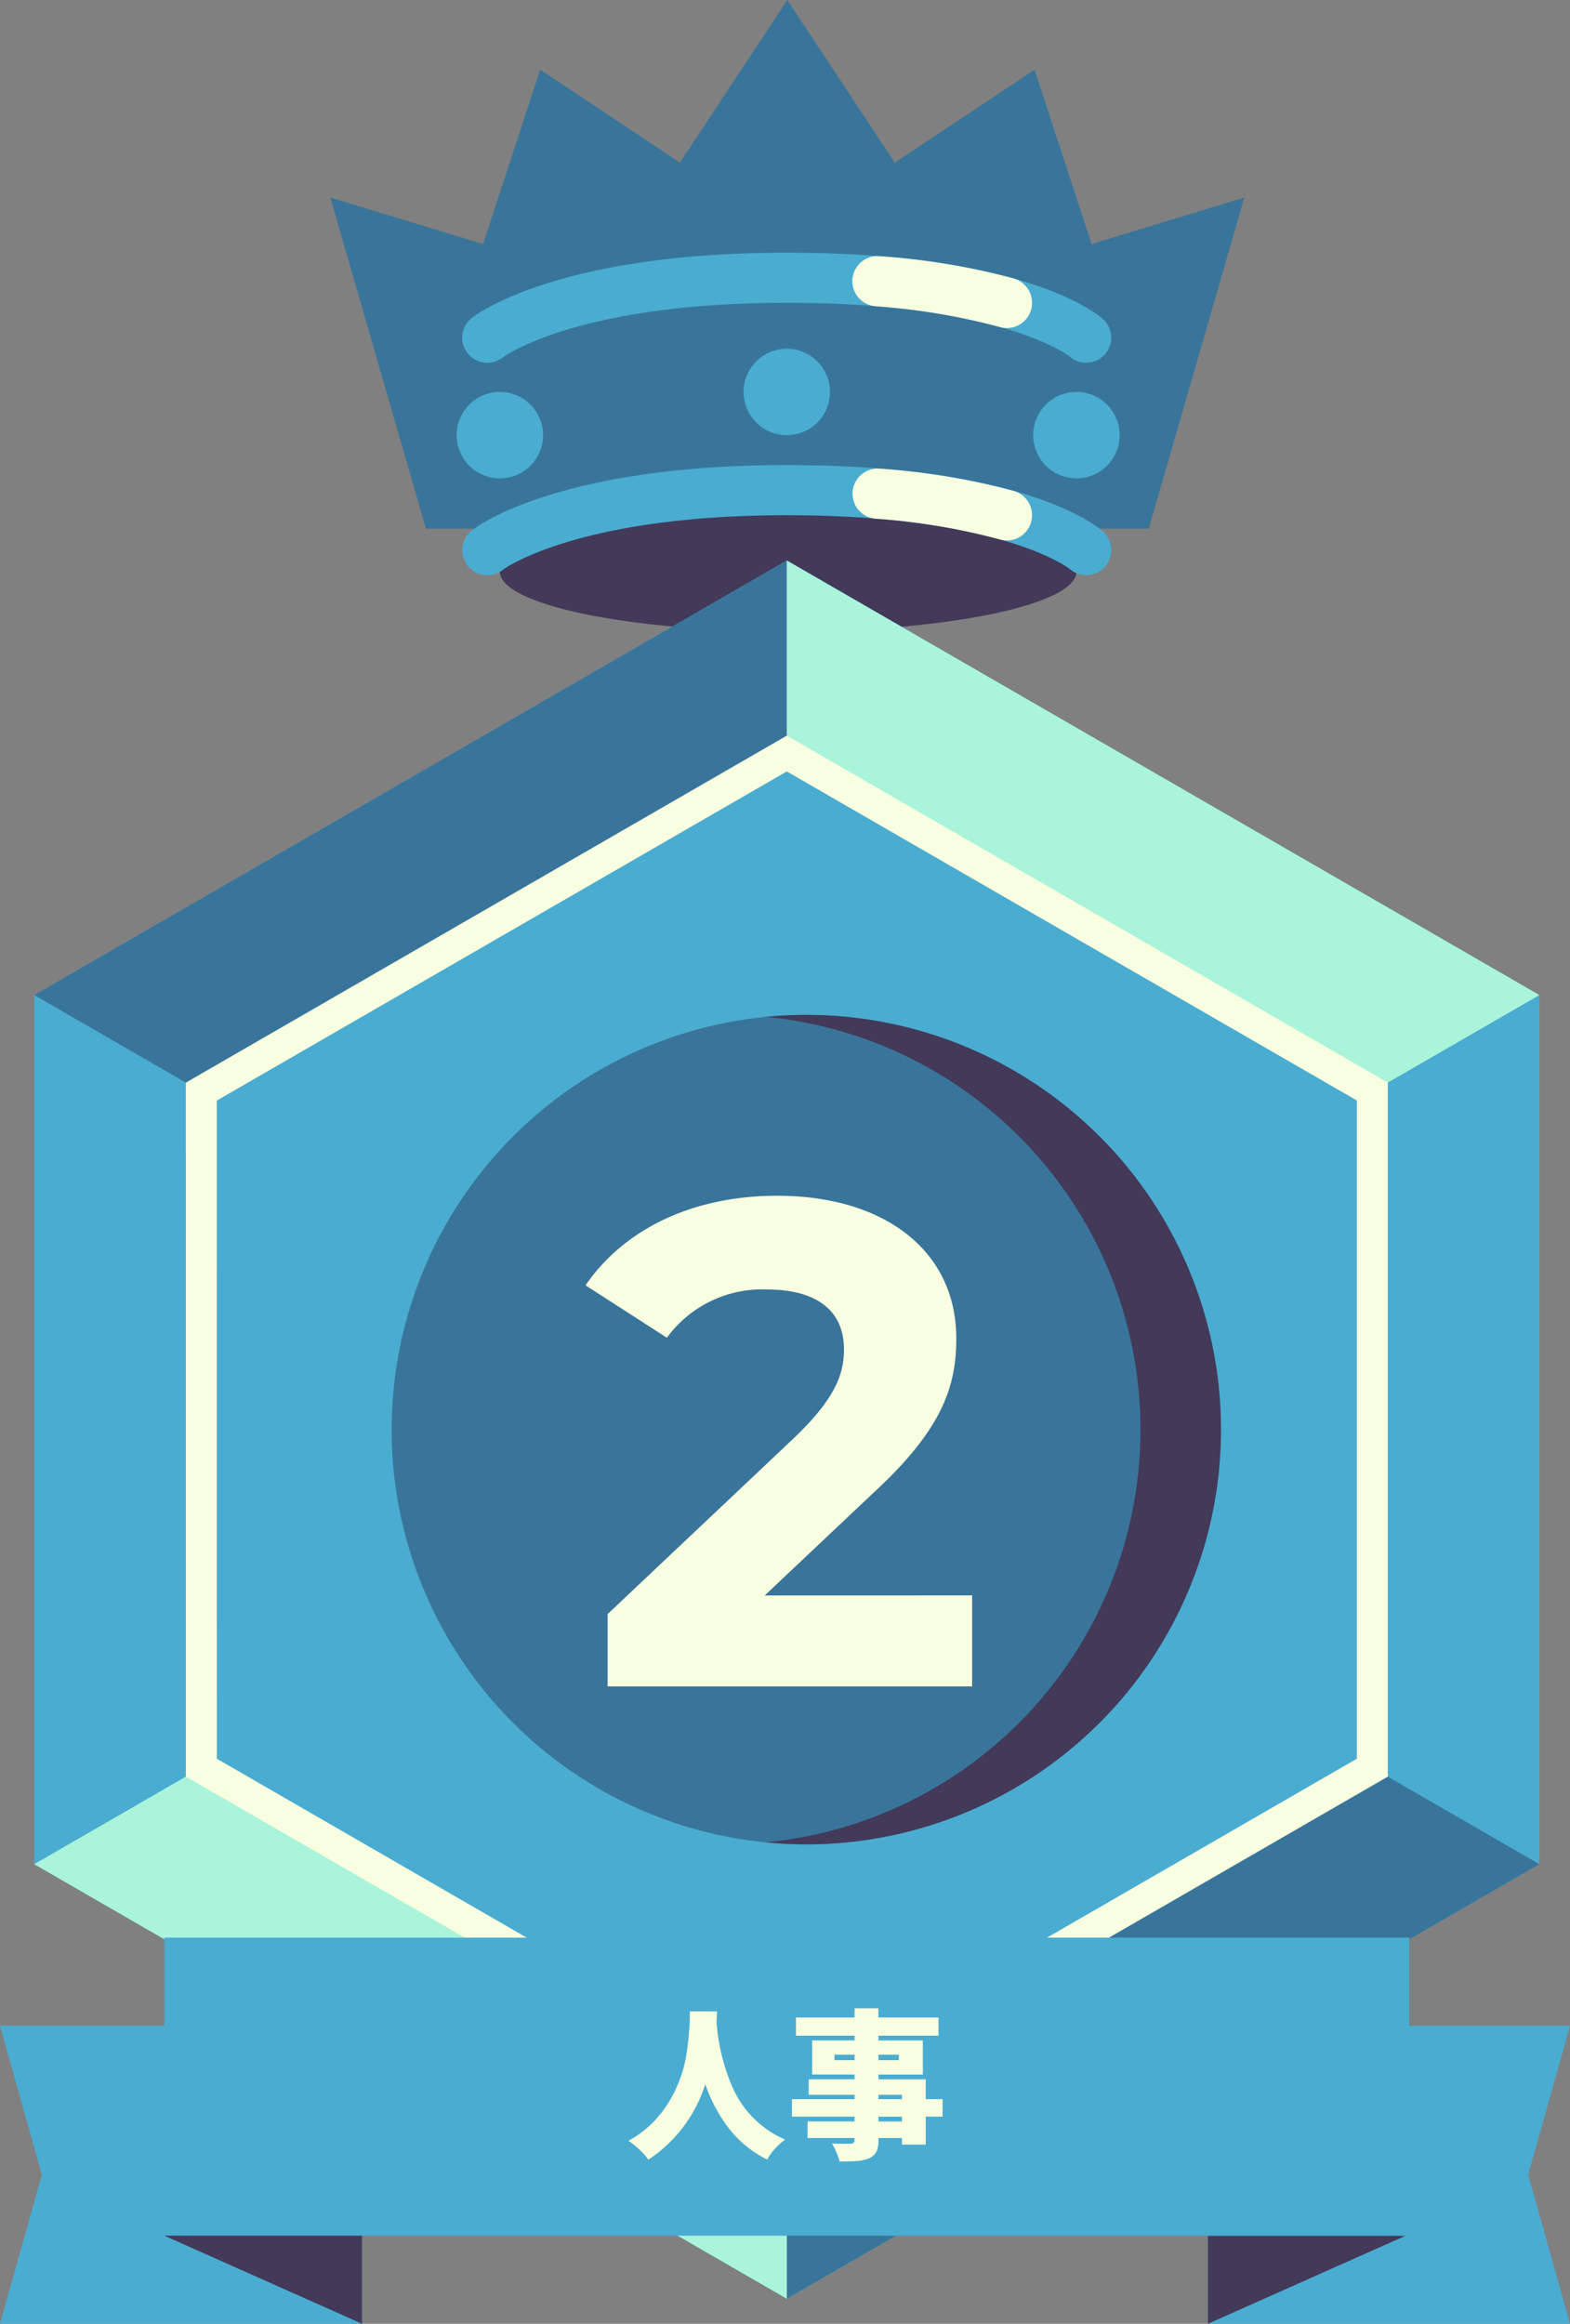 <svg id="グループ_1196" data-name="グループ 1196" xmlns="http://www.w3.org/2000/svg" xmlns:xlink="http://www.w3.org/1999/xlink" width="101.36" height="150" viewBox="0 0 101.36 150">
  <rect x="0" y="0" width="101.36" height="150" fill="#808080" stroke="none"/>
  <defs>
    <clipPath id="clip-path">
      <rect id="長方形_2395" data-name="長方形 2395" width="101.36" height="150" fill="none"/>
    </clipPath>
  </defs>
  <path id="パス_1288" data-name="パス 1288" d="M68.627,0,61.692,10.5l-9.024-6L48.982,15.75l-9.861-3,6.173,21.375H91.959l6.173-21.375-9.861,3L84.585,4.5l-9.024,6Z" transform="translate(-17.796)" fill="#39759a"/>
  <g id="グループ_1195" data-name="グループ 1195">
    <g id="グループ_1194" data-name="グループ 1194" clip-path="url(#clip-path)">
      <path id="パス_1289" data-name="パス 1289" d="M62.137,24.181c-10.278,0-18.611,1.731-18.611,3.866v15.1H80.747v-15.1c0-2.135-8.333-3.866-18.611-3.866" transform="translate(-11.253 -6.252)" fill="#39759a"/>
      <path id="パス_1290" data-name="パス 1290" d="M80.748,48.418c0,2.135-8.333,3.866-18.611,3.866s-18.61-1.731-18.61-3.866,8.332-3.866,18.61-3.866,18.611,1.731,18.611,3.866" transform="translate(-11.253 -11.518)" fill="#433959"/>
      <path id="パス_1291" data-name="パス 1291" d="M80.532,29.1a1.61,1.61,0,0,1-1.049-.386c-.114-.091-4.514-3.48-18.28-3.48-13.571,0-18.285,3.486-18.331,3.521a1.618,1.618,0,0,1-2.012-2.535C41.073,26.05,46.285,22,61.2,22c15.1,0,19.9,3.831,20.4,4.268A1.618,1.618,0,0,1,80.532,29.1" transform="translate(-10.408 -5.688)" fill="#4aacd1"/>
      <path id="パス_1292" data-name="パス 1292" d="M75.763,25.536a42.177,42.177,0,0,1,8,1.341,1.62,1.62,0,0,0,2.067-1.557V25.3a1.628,1.628,0,0,0-1.2-1.564,45.348,45.348,0,0,0-8.617-1.433,1.621,1.621,0,1,0-.26,3.231" transform="translate(-19.202 -5.765)" fill="#f8ffe1"/>
      <path id="パス_1293" data-name="パス 1293" d="M80.532,47.592a1.614,1.614,0,0,1-1.049-.386c-.114-.091-4.514-3.48-18.28-3.48-13.571,0-18.285,3.486-18.331,3.521a1.618,1.618,0,0,1-2.012-2.535c.214-.172,5.426-4.223,20.343-4.223,15.1,0,19.9,3.831,20.4,4.268a1.618,1.618,0,0,1-1.068,2.835" transform="translate(-10.408 -10.468)" fill="#4aacd1"/>
      <path id="パス_1294" data-name="パス 1294" d="M75.763,44.028a42.177,42.177,0,0,1,8,1.341,1.62,1.62,0,0,0,2.067-1.557v-.018a1.628,1.628,0,0,0-1.2-1.564A45.348,45.348,0,0,0,76.024,40.8a1.621,1.621,0,1,0-.26,3.231" transform="translate(-19.202 -10.546)" fill="#f8ffe1"/>
      <path id="パス_1295" data-name="パス 1295" d="M64.746,33.151a2.789,2.789,0,1,1,2.789,2.789,2.789,2.789,0,0,1-2.789-2.789" transform="translate(-16.739 -7.85)" fill="#4aacd1"/>
      <path id="パス_1296" data-name="パス 1296" d="M39.765,36.913A2.789,2.789,0,1,1,42.554,39.7a2.789,2.789,0,0,1-2.789-2.789" transform="translate(-10.281 -8.822)" fill="#4aacd1"/>
      <path id="パス_1297" data-name="パス 1297" d="M89.964,36.913A2.789,2.789,0,1,1,92.753,39.7a2.789,2.789,0,0,1-2.789-2.789" transform="translate(-23.259 -8.822)" fill="#4aacd1"/>
      <path id="パス_1298" data-name="パス 1298" d="M105.177,195.594h23.375l-2.7-9.62,2.7-9.62H105.177Z" transform="translate(-27.192 -45.594)" fill="#4aacd1"/>
      <path id="パス_1299" data-name="パス 1299" d="M105.177,194.632h12.766l-12.766,5.688Z" transform="translate(-27.192 -50.32)" fill="#433959"/>
      <path id="パス_1300" data-name="パス 1300" d="M96.64,132V82.132L53.448,57.195,10.257,82.132V132l43.191,24.937Z" transform="translate(-2.652 -14.787)" fill="#4aacd1"/>
      <path id="パス_1301" data-name="パス 1301" d="M51.568,161,2.982,132.947v-56.1L51.568,48.794l48.586,28.051v56.1Zm-37.8-34.279,37.8,21.822,37.8-21.822V83.073l-37.8-21.821L13.77,83.073Z" transform="translate(-0.771 -12.615)" fill="#4aacd1"/>
      <path id="パス_1302" data-name="パス 1302" d="M51.567,48.794V61.252L13.77,83.074,2.981,76.845Z" transform="translate(-0.771 -12.615)" fill="#39759a"/>
      <path id="パス_1303" data-name="パス 1303" d="M117.095,160.118l-10.789-6.229-37.8,21.823v12.457Z" transform="translate(-17.712 -39.786)" fill="#39759a"/>
      <path id="パス_1304" data-name="パス 1304" d="M34.1,115.123a26.77,26.77,0,1,1,26.77,26.77,26.771,26.771,0,0,1-26.77-26.77" transform="translate(-8.815 -22.843)" fill="#39759a"/>
      <path id="パス_1305" data-name="パス 1305" d="M69.3,88.353c-.876,0-1.741.045-2.6.128a26.769,26.769,0,0,1,0,53.286c.854.082,1.719.128,2.6.128a26.77,26.77,0,0,0,0-53.541" transform="translate(-17.245 -22.843)" fill="#433959"/>
      <path id="パス_1306" data-name="パス 1306" d="M2.981,160.118l10.788-6.229,37.8,21.823v12.457Z" transform="translate(-0.771 -39.786)" fill="#aaf4db"/>
      <path id="パス_1307" data-name="パス 1307" d="M68.508,48.794V61.252l37.8,21.823,10.788-6.229Z" transform="translate(-17.712 -12.615)" fill="#aaf4db"/>
      <path id="パス_1308" data-name="パス 1308" d="M17.532,131.062l37.8,21.822,37.8-21.822V87.417L55.329,65.6l-37.8,21.822Z" transform="translate(-4.533 -16.959)" fill="none" stroke="#f8ffe1" stroke-miterlimit="10" stroke-width="2"/>
      <path id="パス_1309" data-name="パス 1309" d="M23.375,195.594H0l2.7-9.62L0,176.355H23.375Z" transform="translate(0 -45.594)" fill="#4aacd1"/>
      <rect id="長方形_2394" data-name="長方形 2394" width="80.375" height="19.239" transform="translate(10.609 125.073)" fill="#4aacd1"/>
      <path id="パス_1310" data-name="パス 1310" d="M27.075,194.632H14.308l12.766,5.688Z" transform="translate(-3.699 -50.32)" fill="#433959"/>
      <path id="パス_1311" data-name="パス 1311" d="M75.943,129.894v5.872H52.41V131.1l12.011-11.344c2.758-2.625,3.248-4.226,3.248-5.739,0-2.447-1.69-3.87-4.982-3.87a7.614,7.614,0,0,0-6.451,3.114l-5.25-3.381c2.4-3.514,6.762-5.783,12.368-5.783,6.939,0,11.566,3.558,11.566,9.208,0,3.025-.845,5.783-5.205,9.832l-7.163,6.761Z" transform="translate(-13.182 -26.912)" fill="#f8ffe1"/>
      <path id="パス_1312" data-name="パス 1312" d="M60.438,175.111l-.031.685a12.914,12.914,0,0,0,1.028,4.2,6.5,6.5,0,0,0,3.4,3.384,4.523,4.523,0,0,0-.675.618,3.66,3.66,0,0,0-.488.67,7.133,7.133,0,0,1-2.5-2.05A9.956,9.956,0,0,1,59.68,179.8a9.1,9.1,0,0,1-3.675,4.879,4.124,4.124,0,0,0-.55-.628,5.191,5.191,0,0,0-.737-.587,6.93,6.93,0,0,0,2.59-2.476,8.553,8.553,0,0,0,1.1-2.787,18.433,18.433,0,0,0,.275-2.7c0-.187,0-.318.01-.394Z" transform="translate(-14.147 -45.273)" fill="#f8ffe1"/>
      <path id="パス_1313" data-name="パス 1313" d="M78.682,181.827h-1.09v1.806H76.056v-.425H74.541v.125a1.721,1.721,0,0,1-.135.768.953.953,0,0,1-.467.414,2.359,2.359,0,0,1-.732.172q-.42.036-1.178.036a3.073,3.073,0,0,0-.2-.587,4.5,4.5,0,0,0-.291-.576q.426.02,1.2.02a.341.341,0,0,0,.2-.062.245.245,0,0,0,.057-.187v-.125H69.963V182.14H73v-.312H68.956V180.7H73v-.28H70.036v-1H73v-.311h-2.74v-2.2H73V176.6H69.216v-1.173H73v-.592h1.536v.592h3.882V176.6H74.541v.311h2.865v2.2H74.541v.311h3.052V180.7h1.09Zm-6.976-3.644H73v-.353h-1.3Zm4.152-.352H74.541v.353h1.318ZM74.541,180.7h1.516v-.28H74.541Zm1.516,1.131H74.541v.311h1.516Z" transform="translate(-17.828 -45.2)" fill="#f8ffe1"/>
    </g>
  </g>
</svg>
